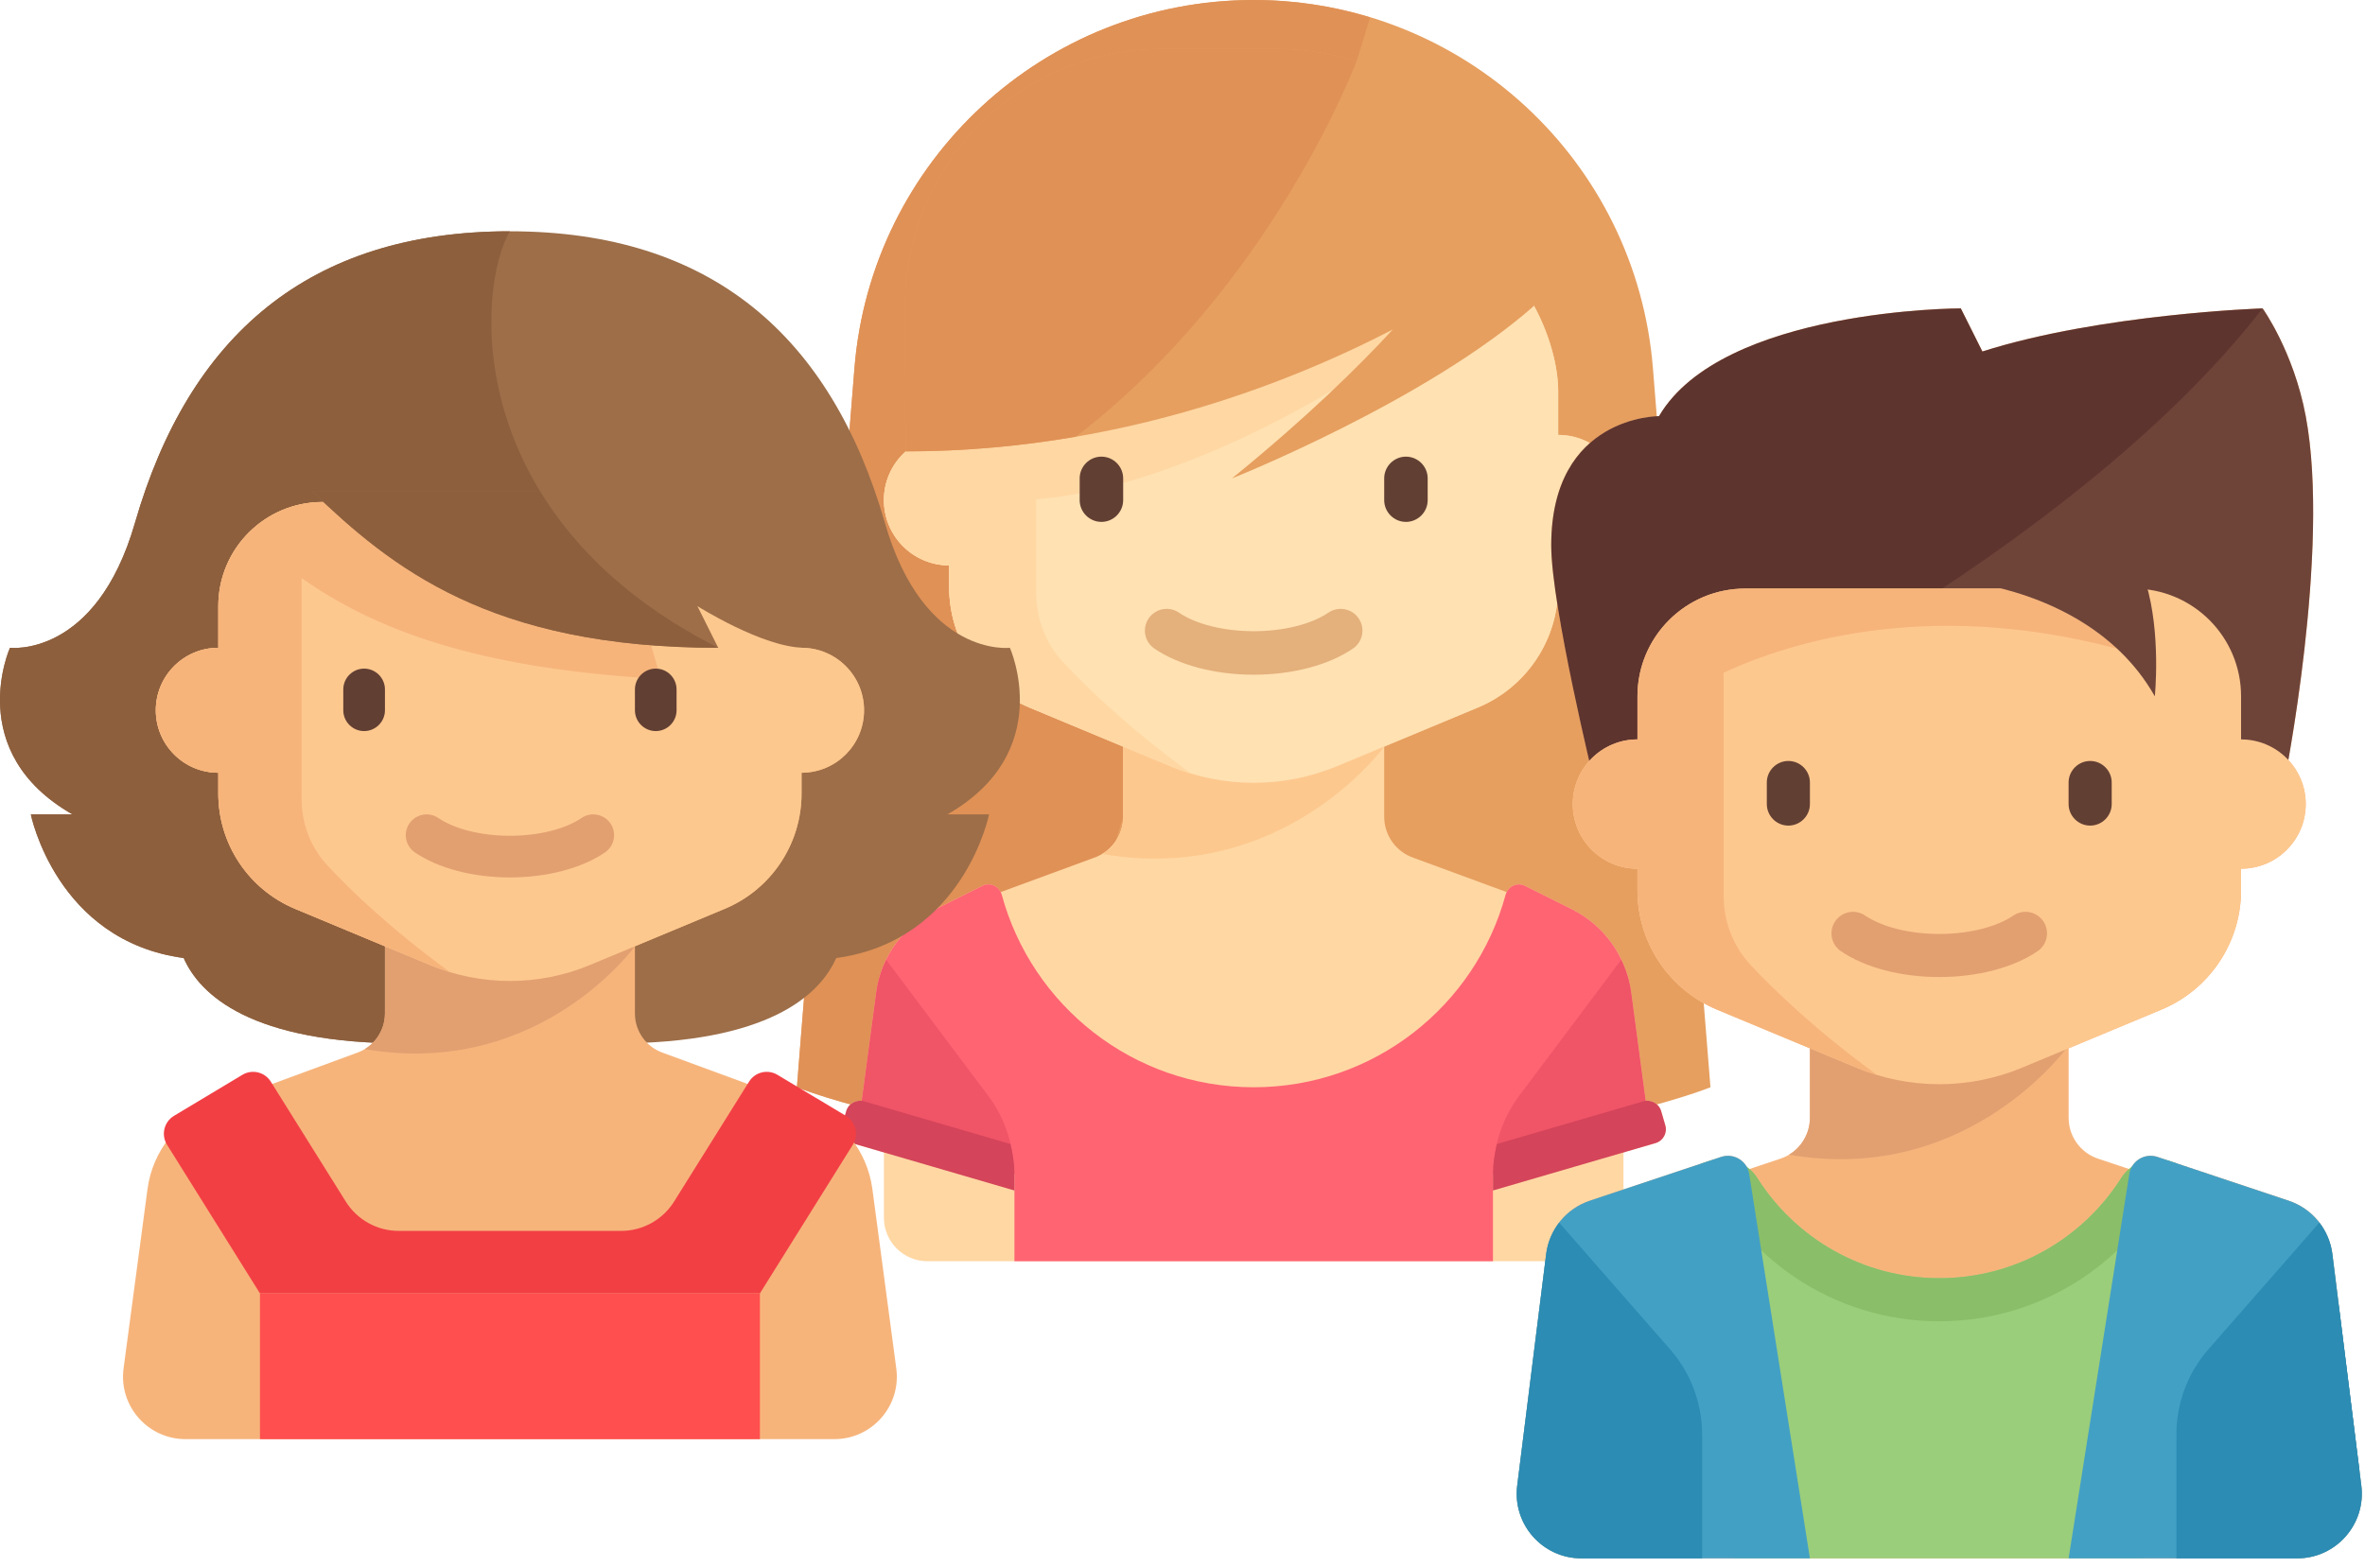 <svg width="92" height="61" viewBox="0 0 92 61" fill="none" xmlns="http://www.w3.org/2000/svg">
<path d="M66.538 42.308C66.538 42.308 60.308 44.846 48.769 44.846C37.23 44.846 31 42.308 31 42.308L33.238 14.335C33.886 6.24 40.644 0 48.766 0H48.773C56.894 0 63.653 6.24 64.301 14.335L66.538 42.308Z" fill="#E69F5F"/>
<path d="M53.298 0.675C51.862 0.239 50.344 0 48.773 0H48.766C40.644 0 33.885 6.24 33.238 14.335L31 42.308C31 42.308 34.054 43.546 39.828 44.293L53.298 0.675Z" fill="#E09156"/>
<path d="M64.781 43.787L64.62 43.234C64.542 42.967 64.282 42.803 64.014 42.837L63.45 38.606C63.265 37.217 62.403 36.009 61.149 35.382L59.326 34.47C59.054 34.334 58.743 34.455 58.61 34.713L55.003 33.385C54.312 33.155 53.846 32.508 53.846 31.78V29.051L57.491 27.532C59.383 26.744 60.615 24.895 60.615 22.846V22C62.017 22 63.154 20.863 63.154 19.461C63.154 18.059 62.017 16.923 60.615 16.923V15.23C60.615 12.894 58.721 9.307 56.385 9.307H41.154C38.817 9.307 36.923 12.894 36.923 15.23V16.923C35.521 16.923 34.385 18.059 34.385 19.461C34.385 20.863 35.521 22 36.923 22V22.846C36.923 24.895 38.156 26.744 40.047 27.532L43.692 29.051V31.78C43.692 32.508 43.226 33.155 42.535 33.386L38.928 34.713C38.797 34.455 38.486 34.334 38.215 34.469L36.553 35.3C35.135 36.009 34.274 37.217 34.088 38.607L33.524 42.838C33.257 42.804 32.997 42.967 32.919 43.234L32.757 43.787C32.671 44.083 32.841 44.393 33.137 44.48L34.385 44.843V47.384C34.385 48.319 35.142 49.077 36.077 49.077H39.462H58.077H61.462C62.396 49.077 63.154 48.319 63.154 47.384V44.843L64.402 44.48C64.698 44.393 64.868 44.083 64.781 43.787Z" fill="#FFD7A3"/>
<path d="M53.846 29.051L43.692 29.051V31.78C43.692 32.382 43.373 32.928 42.872 33.229C49.951 34.452 53.846 29.051 53.846 29.051Z" fill="#FDC88E"/>
<path d="M60.615 16.923V15.23C60.615 12.894 58.721 9.307 56.385 9.307H41.154C38.817 9.307 36.923 12.894 36.923 15.23V16.923C35.521 16.923 34.385 18.059 34.385 19.461C34.385 20.863 35.521 22 36.923 22V22.846C36.923 24.895 38.155 26.744 40.047 27.532L45.514 29.81C46.546 30.24 47.652 30.461 48.769 30.461C49.886 30.461 50.992 30.24 52.023 29.81L57.491 27.532C59.383 26.744 60.615 24.895 60.615 22.846V22C62.017 22 63.154 20.863 63.154 19.461C63.154 18.059 62.017 16.923 60.615 16.923Z" fill="#FFE1B2"/>
<path d="M54.692 20.308C54.227 20.308 53.846 19.927 53.846 19.462V18.615C53.846 18.15 54.227 17.769 54.692 17.769C55.157 17.769 55.538 18.15 55.538 18.615V19.462C55.538 19.927 55.157 20.308 54.692 20.308Z" fill="#623F33"/>
<path d="M48.769 26.254C47.264 26.254 45.857 25.884 44.908 25.238C44.522 24.976 44.421 24.449 44.685 24.063C44.947 23.677 45.474 23.576 45.86 23.839C46.525 24.292 47.613 24.562 48.769 24.562C49.925 24.562 51.012 24.292 51.677 23.839C52.065 23.576 52.59 23.677 52.853 24.063C53.116 24.449 53.016 24.976 52.629 25.238C51.68 25.884 50.273 26.254 48.769 26.254Z" fill="#E4B07B"/>
<path d="M41.365 25.779C40.679 25.044 40.308 24.073 40.308 23.068V19.427C44.922 19.078 51.152 16.021 54.885 13.096L53.846 12.057C53.846 12.057 46.336 16.923 36.923 16.923V16.923C35.521 16.923 34.385 18.06 34.385 19.462C34.385 20.864 35.521 22 36.923 22V22.846C36.923 24.896 38.155 26.744 40.047 27.533L45.514 29.811C45.782 29.922 46.055 30.018 46.332 30.102C43.915 28.334 42.307 26.789 41.365 25.779Z" fill="#FFD7A3"/>
<path d="M64.126 43.676L63.45 38.607C63.265 37.217 62.403 36.009 61.149 35.382L59.326 34.471C59.017 34.316 58.657 34.493 58.566 34.826C57.393 39.138 53.452 42.308 48.769 42.308C44.085 42.308 40.143 39.136 38.971 34.823C38.881 34.492 38.523 34.316 38.215 34.469L36.553 35.3C35.135 36.009 34.274 37.217 34.088 38.607L33.4 43.772C35.635 44.542 39.462 45.692 39.462 45.692V49.077H58.077V45.692L64.126 43.676Z" fill="#FF6473"/>
<path d="M39.441 45.433C39.389 44.427 39.053 43.455 38.447 42.646L34.474 37.349C34.282 37.744 34.148 38.165 34.089 38.607L33.418 43.637L39.441 45.433Z" fill="#F05467"/>
<path d="M32.757 43.788C32.671 44.084 32.841 44.394 33.137 44.48L39.462 46.325V45.692C39.462 45.293 39.399 44.901 39.307 44.517L33.611 42.855C33.315 42.769 33.005 42.939 32.919 43.235L32.757 43.788Z" fill="#D4445A"/>
<path d="M58.098 45.433C58.15 44.427 58.486 43.455 59.093 42.646L63.065 37.349C63.257 37.744 63.392 38.165 63.45 38.607L64.121 43.637L58.098 45.433Z" fill="#F05467"/>
<path d="M64.781 43.788C64.868 44.084 64.698 44.394 64.402 44.48L58.077 46.325V45.692C58.077 45.293 58.139 44.901 58.231 44.517L63.928 42.855C64.223 42.769 64.533 42.939 64.62 43.235L64.781 43.788Z" fill="#D4445A"/>
<path d="M42.846 20.308C42.381 20.308 42 19.927 42 19.462V18.615C42 18.15 42.381 17.769 42.846 17.769C43.312 17.769 43.692 18.15 43.692 18.615V19.462C43.692 19.927 43.312 20.308 42.846 20.308Z" fill="#623F33"/>
<path d="M35.202 11.95L35.231 17.564C43.217 17.564 49.837 15.068 54.181 12.822C52.831 14.286 50.801 16.279 47.923 18.616C47.923 18.616 55.457 15.62 59.677 11.899V11.899C59.677 6.379 55.202 1.904 49.682 1.904H45.197C39.657 1.904 35.174 6.41 35.202 11.95Z" fill="#E69F5F"/>
<path d="M52.766 2.389C51.795 2.074 50.759 1.904 49.682 1.904H45.197C39.657 1.904 35.174 6.41 35.202 11.95L35.231 17.564C37.559 17.564 39.771 17.35 41.845 16.994C49.489 11.14 52.754 2.422 52.766 2.389Z" fill="#E09156"/>
<path d="M39.285 25.207C39.285 25.207 35.942 25.612 34.423 20.345C32.327 13.077 27.669 9 19.837 9C12.005 9 7.347 13.077 5.25 20.345C3.731 25.612 0.388 25.207 0.388 25.207C0.388 25.207 -1.435 29.259 2.819 31.69H1.199C1.199 31.69 2.184 36.61 7.145 37.279C7.775 38.703 9.748 40.603 15.785 40.603H19.837H23.888C29.925 40.603 31.898 38.703 32.528 37.279C37.489 36.61 38.475 31.69 38.475 31.69H36.854C41.108 29.259 39.285 25.207 39.285 25.207Z" fill="#9D6E48"/>
<path d="M27.94 25.207C17.912 20.142 18.52 11.228 19.837 9C12.005 9 7.347 13.077 5.25 20.345C3.731 25.612 0.388 25.207 0.388 25.207C0.388 25.207 -1.435 29.259 2.819 31.69H1.199C1.199 31.69 2.184 36.61 7.145 37.279C7.775 38.703 9.748 40.603 15.785 40.603L27.94 25.207Z" fill="#8D5F3D"/>
<path d="M34.866 53.248L33.936 46.268C33.737 44.778 32.729 43.52 31.319 43.001L25.807 40.973C25.145 40.752 24.699 40.133 24.699 39.435V36.822L28.189 35.367C30.001 34.612 31.181 32.842 31.181 30.879V30.069C32.524 30.069 33.613 28.98 33.613 27.638C33.613 26.295 32.524 25.207 31.181 25.207V23.586C31.181 21.348 29.367 19.534 27.13 19.534H12.544C10.306 19.534 8.492 21.349 8.492 23.586V25.207C7.149 25.207 6.061 26.295 6.061 27.638C6.061 28.98 7.149 30.069 8.492 30.069V30.879C8.492 32.842 9.672 34.612 11.484 35.367L14.975 36.822V39.435C14.975 40.133 14.528 40.752 13.867 40.973L8.355 43.001C6.944 43.52 5.937 44.778 5.738 46.268L4.807 53.248C4.613 54.705 5.747 56 7.217 56H19.837H32.457C33.927 56 35.061 54.705 34.866 53.248Z" fill="#F6B47B"/>
<path d="M14.974 36.856V39.435C14.974 40.012 14.669 40.535 14.189 40.823C20.647 41.939 24.338 37.298 24.674 36.855H14.974V36.856Z" fill="#E2A071"/>
<path d="M31.181 25.207V23.586C31.181 21.348 29.367 19.534 27.13 19.534H12.544C10.306 19.534 8.492 21.349 8.492 23.586V25.207C7.149 25.207 6.061 26.295 6.061 27.638C6.061 28.98 7.149 30.069 8.492 30.069V30.879C8.492 32.842 9.672 34.612 11.484 35.367L16.72 37.549C17.707 37.961 18.767 38.172 19.837 38.172C20.906 38.172 21.966 37.961 22.953 37.549L28.189 35.367C30.001 34.612 31.181 32.842 31.181 30.879V30.069C32.524 30.069 33.612 28.98 33.612 27.638C33.612 26.295 32.524 25.207 31.181 25.207Z" fill="#FDC88E"/>
<path d="M14.164 28.448C13.718 28.448 13.354 28.084 13.354 27.638V26.828C13.354 26.382 13.718 26.017 14.164 26.017C14.61 26.017 14.975 26.382 14.975 26.828V27.638C14.975 28.084 14.61 28.448 14.164 28.448Z" fill="#623F33"/>
<path d="M19.837 34.143C18.396 34.143 17.049 33.788 16.14 33.17C15.77 32.918 15.673 32.414 15.925 32.044C16.177 31.675 16.681 31.578 17.051 31.83C17.688 32.263 18.73 32.522 19.837 32.522C20.944 32.522 21.985 32.263 22.622 31.83C22.993 31.578 23.496 31.674 23.748 32.044C24 32.414 23.904 32.918 23.534 33.17C22.625 33.788 21.277 34.143 19.837 34.143Z" fill="#E2A071"/>
<path d="M29.139 42.089L26.223 46.754C25.779 47.465 25 47.897 24.162 47.897H15.511C14.673 47.897 13.894 47.465 13.45 46.754L10.534 42.089C10.3 41.714 9.809 41.596 9.43 41.823L6.768 43.42C6.38 43.654 6.258 44.16 6.498 44.545L10.112 50.328H29.561L33.175 44.545C33.415 44.16 33.293 43.654 32.905 43.42L30.243 41.823C29.864 41.596 29.373 41.714 29.139 42.089Z" fill="#F23F44"/>
<path d="M29.561 50.328H10.113V56H29.561V50.328Z" fill="#FF4F4F"/>
<path d="M12.746 33.687C12.089 32.983 11.733 32.054 11.733 31.092V22.496C14.549 24.469 18.443 26.012 25.712 26.422L25.003 23.991C25.003 23.991 19.962 21.158 17.507 19.534H12.543C12.266 19.534 11.995 19.564 11.733 19.617V19.616C11.671 19.629 11.609 19.643 11.548 19.659C11.542 19.66 11.536 19.661 11.531 19.663C11.529 19.663 11.528 19.664 11.527 19.664C9.781 20.116 8.492 21.7 8.492 23.586V25.207C7.149 25.207 6.061 26.295 6.061 27.638C6.061 28.98 7.149 30.069 8.492 30.069V30.879C8.492 32.842 9.672 34.612 11.484 35.367L16.72 37.549C16.976 37.656 17.238 37.748 17.502 37.828C15.188 36.135 13.648 34.655 12.746 33.687Z" fill="#F6B47B"/>
<path d="M25.509 28.448C25.063 28.448 24.699 28.084 24.699 27.638V26.828C24.699 26.382 25.063 26.017 25.509 26.017C25.955 26.017 26.319 26.382 26.319 26.828V27.638C26.319 28.084 25.955 28.448 25.509 28.448Z" fill="#623F33"/>
<path d="M27.94 25.207L27.13 23.586C27.13 23.586 29.694 25.204 31.283 25.204V19.129H12.154C15.216 22.061 19.033 25.207 27.94 25.207Z" fill="#9D6E48"/>
<path d="M27.94 25.207C24.535 23.487 22.358 21.324 21.017 19.129H12.154C15.216 22.061 19.033 25.207 27.94 25.207Z" fill="#8D5F3D"/>
<path d="M91.858 57.811L90.731 48.794C90.61 47.833 89.949 47.026 89.03 46.72L83.926 45.018C83.493 44.874 83.038 45.102 82.88 45.508L81.618 45.087C80.933 44.859 80.471 44.218 80.471 43.496V40.792L84.083 39.286C85.958 38.505 87.179 36.673 87.179 34.642V33.803C88.569 33.803 89.695 32.677 89.695 31.288C89.695 30.625 89.438 30.022 89.019 29.573C89.442 27.178 90.489 20.424 89.695 16.193C89.224 13.677 88.018 12 88.018 12C88.018 12 81.729 12.21 77.116 13.677L76.278 12C76.278 12 67.001 12 64.538 16.192L64.537 16.193C64.537 16.193 60.344 16.158 60.344 21.224C60.344 23.079 61.379 27.709 61.823 29.612C61.425 30.057 61.183 30.644 61.183 31.288C61.183 32.677 62.309 33.803 63.699 33.803V34.642C63.699 36.673 64.92 38.505 66.795 39.287L70.407 40.792V43.496C70.407 44.218 69.946 44.859 69.261 45.087L67.999 45.508C67.841 45.102 67.385 44.874 66.953 45.018L61.849 46.72C60.929 47.026 60.268 47.833 60.148 48.794L59.021 57.811C58.833 59.312 60.004 60.639 61.517 60.639H89.361C90.874 60.639 92.045 59.312 91.858 57.811Z" fill="#F6B47B"/>
<path d="M67.472 60.639H83.405V45.173C83.047 45.281 82.727 45.508 82.517 45.839C81.031 48.181 78.418 49.737 75.438 49.737C72.459 49.737 69.846 48.181 68.359 45.839C68.149 45.507 67.83 45.281 67.472 45.173V60.639Z" fill="#9BCE7A"/>
<path d="M70.407 40.722V43.496C70.407 44.093 70.09 44.634 69.594 44.932C76.277 46.087 80.097 41.18 80.444 40.722H70.407V40.722Z" fill="#E2A071"/>
<path d="M62.021 30.449L88.017 12C88.017 12 89.223 13.677 89.694 16.193C90.672 21.406 88.856 30.449 88.856 30.449H62.021Z" fill="#6E4439"/>
<path d="M76.277 12C76.277 12 67 12 64.537 16.192L64.537 16.193C64.537 16.193 60.344 16.158 60.344 21.224C60.344 23.586 62.021 30.449 62.021 30.449C62.021 30.449 79.876 22.517 88.017 12C88.017 12 81.728 12.21 77.116 13.677L76.277 12Z" fill="#5E342E"/>
<path d="M87.179 28.772V27.095C87.179 24.779 85.301 22.902 82.986 22.902H67.891C65.575 22.902 63.698 24.779 63.698 27.095V28.772C62.309 28.772 61.182 29.898 61.182 31.288C61.182 32.677 62.309 33.803 63.698 33.803V34.642C63.698 36.673 64.919 38.505 66.794 39.286L72.213 41.544C73.235 41.97 74.331 42.189 75.438 42.189C76.545 42.189 77.641 41.97 78.663 41.544L84.082 39.286C85.957 38.505 87.179 36.673 87.179 34.642V33.803C88.568 33.803 89.694 32.677 89.694 31.288C89.694 29.898 88.568 28.772 87.179 28.772Z" fill="#FDC88E"/>
<path d="M69.568 32.126C69.107 32.126 68.73 31.749 68.73 31.288V30.449C68.73 29.988 69.107 29.611 69.568 29.611C70.03 29.611 70.407 29.988 70.407 30.449V31.288C70.407 31.749 70.03 32.126 69.568 32.126Z" fill="#623F33"/>
<path d="M81.309 32.126C80.847 32.126 80.47 31.749 80.47 31.288V30.449C80.47 29.988 80.847 29.611 81.309 29.611C81.77 29.611 82.147 29.988 82.147 30.449V31.288C82.147 31.749 81.77 32.126 81.309 32.126Z" fill="#623F33"/>
<path d="M75.438 38.019C73.947 38.019 72.553 37.653 71.612 37.013C71.229 36.752 71.13 36.23 71.391 35.848C71.651 35.465 72.173 35.366 72.555 35.626C73.215 36.075 74.293 36.342 75.438 36.342C76.584 36.342 77.662 36.075 78.321 35.626C78.704 35.365 79.225 35.465 79.486 35.848C79.747 36.23 79.647 36.752 79.264 37.013C78.324 37.653 76.929 38.019 75.438 38.019Z" fill="#E2A071"/>
<path d="M82.986 25.417V22.902H67.891C67.603 22.902 67.323 22.932 67.052 22.989V22.986C65.138 23.375 63.698 25.066 63.698 27.095V28.772C62.309 28.772 61.182 29.898 61.182 31.288C61.182 32.677 62.309 33.803 63.698 33.803V34.642C63.698 36.673 64.919 38.505 66.794 39.287L72.213 41.544C72.478 41.655 72.748 41.75 73.023 41.833C70.628 40.081 69.034 38.549 68.1 37.548C67.421 36.82 67.052 35.858 67.052 34.862V26.175C69.695 24.953 75.327 23.194 82.986 25.417Z" fill="#F6B47B"/>
<path d="M84.435 45.188C83.722 44.951 82.92 45.204 82.517 45.839C81.031 48.181 78.418 49.737 75.438 49.737C72.459 49.737 69.846 48.181 68.36 45.839C67.957 45.204 67.155 44.95 66.442 45.188L66.171 45.279C67.701 48.885 71.274 51.414 75.438 51.414C79.602 51.414 83.175 48.885 84.706 45.279L84.435 45.188Z" fill="#8ABE69"/>
<path d="M70.407 60.639L68.045 45.683C67.965 45.171 67.443 44.854 66.952 45.018L61.848 46.72C60.929 47.026 60.267 47.833 60.147 48.794L59.02 57.811C58.832 59.312 60.003 60.639 61.516 60.639L70.407 60.639Z" fill="#43A0C5"/>
<path d="M80.47 60.639L82.831 45.683C82.912 45.171 83.433 44.854 83.925 45.018L89.029 46.72C89.948 47.026 90.61 47.833 90.73 48.794L91.857 57.811C92.045 59.312 90.874 60.639 89.36 60.639L80.47 60.639Z" fill="#43A0C5"/>
<path d="M90.224 47.575C90.492 47.923 90.673 48.34 90.73 48.794L91.857 57.811C92.044 59.312 90.873 60.639 89.36 60.639H84.663V55.82C84.663 54.602 85.105 53.424 85.907 52.507L90.224 47.575Z" fill="#2C8CB3"/>
<path d="M91.786 57.241C90.136 57.031 88.856 55.637 88.856 53.93C88.856 52.512 89.739 51.306 90.982 50.815L91.786 57.241Z" fill="#2C8CB3"/>
<path d="M76.904 22.692C79.47 23.151 82.312 24.424 83.824 27.095C83.824 27.095 84.074 24.647 83.478 22.692H76.904Z" fill="#6E4439"/>
<path d="M60.653 47.575C60.385 47.923 60.204 48.34 60.147 48.794L59.02 57.811C58.832 59.312 60.003 60.639 61.516 60.639H66.214V55.82C66.214 54.602 65.771 53.424 64.969 52.507L60.653 47.575Z" fill="#2C8CB3"/>
</svg>
